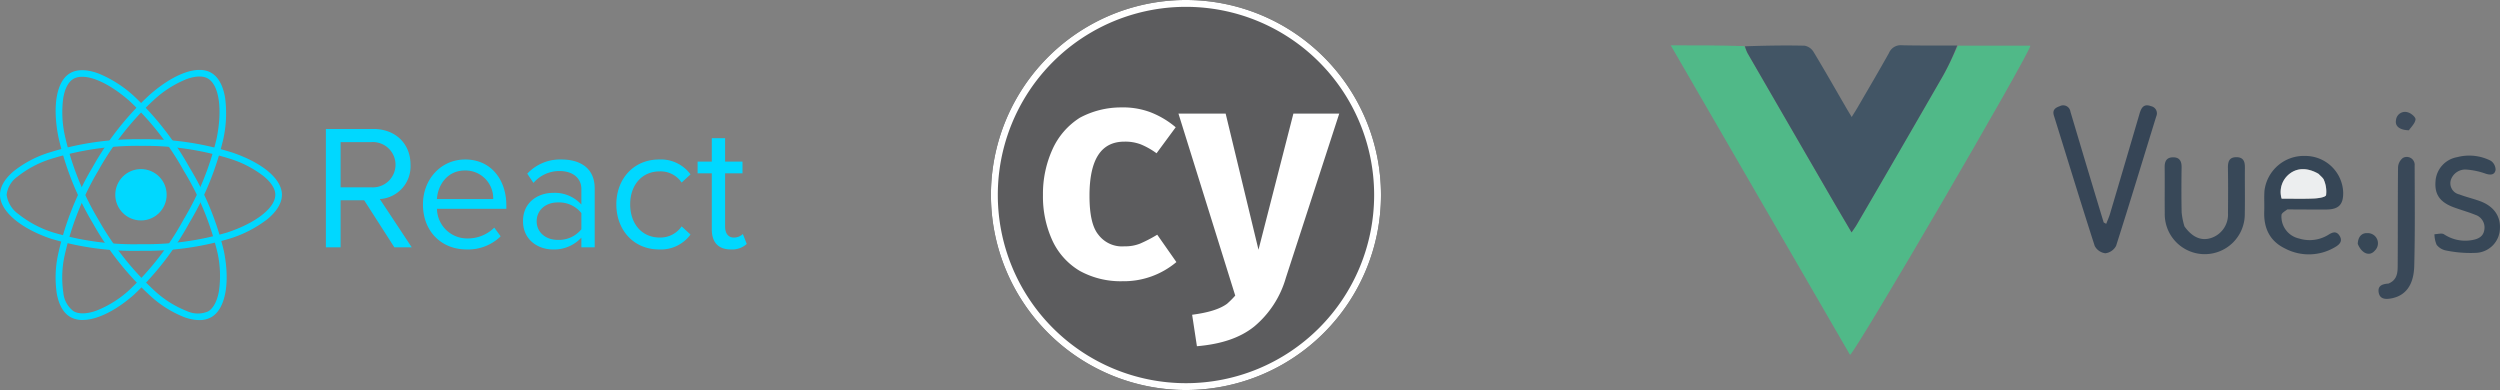<svg xmlns="http://www.w3.org/2000/svg" width="463.471" height="72.305" viewBox="0 0 463.471 72.305">
  <rect x="0" y="0" width="463.471" height="72.305" fill="#808080" stroke="none"/>
  <g id="Group_68285" data-name="Group 68285" transform="translate(-9.245)">
    <g id="Group_68200" data-name="Group 68200" transform="translate(192.958 0)">
      <g id="cypress-svgrepo-com" transform="translate(0 0)">
        <g id="Group_68201" data-name="Group 68201" transform="translate(0 0)">
          <path id="Path_270248" data-name="Path 270248" d="M39.152,3A36.152,36.152,0,1,1,3,39.152,36.132,36.132,0,0,1,39.152,3Z" transform="translate(-3 -3)"/>
          <path id="Path_270249" data-name="Path 270249" d="M39.152,3A36.152,36.152,0,1,1,3,39.152,36.132,36.132,0,0,1,39.152,3Z" transform="translate(-3 -3)" fill="#fff"/>
        </g>
        <path id="Path_270250" data-name="Path 270250" d="M42.27,7.386A34.884,34.884,0,1,1,7.386,42.27,34.864,34.864,0,0,1,42.27,7.386Z" transform="translate(-6.117 -6.117)" fill="#5c5c5e"/>
        <path id="Path_270251" data-name="Path 270251" d="M81.365,103.445a18.322,18.322,0,0,1-5.835,9.006c-2.664,2.156-6.216,3.3-10.655,3.679l-.888-5.835c2.918-.381,5.074-1.015,6.469-2.03a16.418,16.418,0,0,0,1.522-1.522L61.45,73H70.2l6.089,25.243L82.761,73h8.5ZM50.794,71.86a14.479,14.479,0,0,1,5.455.888,16.394,16.394,0,0,1,4.693,2.791l-3.552,4.82a13.913,13.913,0,0,0-2.918-1.649,8.086,8.086,0,0,0-3.044-.507c-4.313,0-6.469,3.3-6.469,10.021,0,3.425.507,5.835,1.649,7.23a5.483,5.483,0,0,0,4.82,2.156,7.443,7.443,0,0,0,2.918-.507,26.006,26.006,0,0,0,3.171-1.649l3.552,5.074a15.152,15.152,0,0,1-10.021,3.552,15.7,15.7,0,0,1-7.865-1.9A12.769,12.769,0,0,1,38.109,96.6a19.529,19.529,0,0,1-1.776-8.5,19.938,19.938,0,0,1,1.776-8.5,13.436,13.436,0,0,1,5.074-5.835A16.09,16.09,0,0,1,50.794,71.86Z" transform="translate(-26.693 -51.944)" fill="#fff"/>
      </g>
    </g>
    <g id="Page-1" transform="translate(9.245 12.962)">
      <g id="logo-_x28_1_x29_">
        <g id="Oval" transform="translate(21.373 18.383)">
          <circle id="Ellipse_7" data-name="Ellipse 7" cx="4.761" cy="4.761" r="4.761" fill="#00d8ff"/>
        </g>
        <g id="Shape" transform="translate(0 12.851)">
          <path id="Path_270311" data-name="Path 270311" d="M37.574,1318.453a53.533,53.533,0,0,1-16.74-2.258c-5.707-1.951-9.394-5.142-9.394-8.131,0-1.439.852-2.928,2.463-4.307a20.307,20.307,0,0,1,6.434-3.449,54.225,54.225,0,0,1,17.237-2.538,53.524,53.524,0,0,1,17.008,2.492c5.629,1.938,9.125,4.927,9.125,7.8,0,1.509-.936,3.076-2.705,4.534a22.175,22.175,0,0,1-7.024,3.615,54.324,54.324,0,0,1-16.4,2.24Zm0-19.456a53.759,53.759,0,0,0-16.832,2.47,19.1,19.1,0,0,0-6.041,3.222,4.809,4.809,0,0,0-2.034,3.375,5.258,5.258,0,0,0,2.174,3.568,19.778,19.778,0,0,0,6.39,3.4,52.328,52.328,0,0,0,16.343,2.192,53.093,53.093,0,0,0,16.019-2.177c5.316-1.762,8.888-4.568,8.888-6.984,0-1.071-.731-2.246-2.112-3.4a19.928,19.928,0,0,0-6.186-3.242A52.83,52.83,0,0,0,37.574,1299Z" transform="translate(-11.44 -1297.77)" fill="#00d8ff"/>
        </g>
        <g id="Shape-2" data-name="Shape" transform="translate(10.303)">
          <path id="Path_270312" data-name="Path 270312" d="M217.977,1092.762a4.5,4.5,0,0,1-2.273-.551c-1.247-.719-2.111-2.2-2.5-4.286a20.317,20.317,0,0,1,.227-7.3,54.216,54.216,0,0,1,6.412-16.2h0A54.072,54.072,0,0,1,230.5,1050.94c4.491-3.908,8.827-5.443,11.318-4.008,1.307.754,2.2,2.347,2.576,4.608a22.171,22.171,0,0,1-.377,7.891,54.318,54.318,0,0,1-6.255,15.33,53.524,53.524,0,0,1-10.319,13.373c-3.411,2.982-6.861,4.627-9.464,4.627Zm2.928-27.72h0a53.743,53.743,0,0,0-6.269,15.815,19.1,19.1,0,0,0-.226,6.843,4.808,4.808,0,0,0,1.907,3.448c.953.55,2.437.514,4.177-.1a19.783,19.783,0,0,0,6.139-3.836,52.318,52.318,0,0,0,10.063-13.062,53.079,53.079,0,0,0,6.116-14.965c1.13-5.485.483-9.982-1.61-11.189-.927-.535-2.311-.489-4,.132a19.936,19.936,0,0,0-5.9,3.739A52.842,52.842,0,0,0,220.905,1065.042Z" transform="translate(-212.97 -1046.404)" fill="#00d8ff"/>
        </g>
        <g id="Shape-3" data-name="Shape" transform="translate(10.316 0.049)">
          <path id="Path_270313" data-name="Path 270313" d="M239.863,1093.69a8.315,8.315,0,0,1-2.733-.521,20.313,20.313,0,0,1-6.208-3.841,54.214,54.214,0,0,1-10.832-13.645h0a54.079,54.079,0,0,1-6.365-15.968c-1.143-5.842-.308-10.366,2.18-11.806,1.306-.756,3.131-.732,5.279.07a22.166,22.166,0,0,1,6.648,4.267,54.332,54.332,0,0,1,10.158,13.075,53.523,53.523,0,0,1,6.433,15.619c1.171,5.916.256,10.706-2.331,12.2a4.392,4.392,0,0,1-2.229.548Zm-18.711-18.622a53.754,53.754,0,0,0,10.571,13.33,19.088,19.088,0,0,0,5.815,3.613,4.807,4.807,0,0,0,3.94.069c.952-.552,1.663-1.854,2-3.669a19.772,19.772,0,0,0-.258-7.235,52.331,52.331,0,0,0-6.291-15.242,53.087,53.087,0,0,0-9.91-12.772c-4.188-3.719-8.407-5.4-10.5-4.193-.927.536-1.578,1.758-1.883,3.531a19.941,19.941,0,0,0,.293,6.978,52.826,52.826,0,0,0,6.222,15.589h0Z" transform="translate(-213.221 -1047.358)" fill="#00d8ff"/>
        </g>
      </g>
      <g id="React" transform="translate(60.413 10.947)">
        <path id="Path_270314" data-name="Path 270314" d="M1337.031,1227.581l-5.921-8.947a6.063,6.063,0,0,0,5.691-6.382c0-3.948-2.862-6.612-6.875-6.612h-8.816v21.94h2.73v-8.717h4.375l5.592,8.717h3.223Zm-7.434-11.118h-5.756v-8.388h5.756a4.2,4.2,0,1,1,0,8.388Zm17.6,11.513a8.632,8.632,0,0,0,6.316-2.434l-1.184-1.612a6.945,6.945,0,0,1-4.9,2.006,5.6,5.6,0,0,1-5.724-5.493h12.862v-.625c0-4.77-2.829-8.52-7.631-8.52-4.539,0-7.829,3.717-7.829,8.322,0,4.967,3.388,8.355,8.092,8.355Zm4.934-9.342H1341.7c.132-2.434,1.809-5.3,5.2-5.3a5.15,5.15,0,0,1,5.23,5.3h0Zm18.815,8.947V1216.66c0-3.849-2.8-5.362-6.151-5.362a8.316,8.316,0,0,0-6.349,2.632l1.151,1.71a6.311,6.311,0,0,1,4.868-2.2c2.3,0,4.013,1.217,4.013,3.356v2.862a6.643,6.643,0,0,0-5.263-2.171c-2.7,0-5.559,1.678-5.559,5.23s2.862,5.263,5.559,5.263a6.873,6.873,0,0,0,5.263-2.2v1.809h2.467Zm-6.842-1.382c-2.3,0-3.915-1.447-3.915-3.454s1.612-3.487,3.915-3.487a5.32,5.32,0,0,1,4.375,1.974v2.994a5.321,5.321,0,0,1-4.375,1.974h0Zm18.783,1.776a6.8,6.8,0,0,0,5.822-2.763l-1.645-1.513a4.791,4.791,0,0,1-4.046,2.072c-3.388,0-5.493-2.632-5.493-6.151s2.105-6.118,5.493-6.118a4.711,4.711,0,0,1,4.046,2.072l1.645-1.513a6.8,6.8,0,0,0-5.822-2.763c-4.736,0-7.927,3.618-7.927,8.322,0,4.737,3.191,8.355,7.927,8.355h0Zm13.289,0a4.031,4.031,0,0,0,2.961-1.02l-.724-1.842a2.38,2.38,0,0,1-1.678.658c-1.086,0-1.612-.855-1.612-2.04v-9.868h3.224v-2.171h-3.224v-4.342h-2.467v4.342h-2.632v2.171h2.632v10.395c0,2.368,1.184,3.717,3.519,3.717h0Z" transform="translate(-1321.11 -1205.64)" fill="#00d8ff"/>
      </g>
    </g>
    <g id="Vue.js" transform="translate(318.973 8.388)">
      <path id="Path_270316" data-name="Path 270316" d="M65.411,51.332H78.839C78.4,53.361,46.787,107.548,45.4,108.669l-33.246-57.4c4.758,0,9.117,0,13.626.145.307.536.416.953.624,1.314q7.571,13.105,15.163,26.2c1.324,2.284,2.67,4.554,4.119,7.024.4-.6.687-.972.921-1.375q8.043-13.851,16.059-27.716C63.685,55.076,64.5,53.176,65.411,51.332Z" transform="translate(-12.149 -51.254)" fill="#50b988"/>
      <path id="Path_270317" data-name="Path 270317" d="M94.381,51.286a45.512,45.512,0,0,1-2.6,5.544Q83.8,70.714,75.725,84.546c-.234.4-.518.776-.921,1.375-1.449-2.47-2.8-4.74-4.119-7.024Q63.094,65.8,55.522,52.7a6.572,6.572,0,0,1-.478-1.278c3.682-.127,7.37-.2,11.054-.111a2.456,2.456,0,0,1,1.649,1.136c2.1,3.474,4.1,7.006,6.142,10.518.265.457.544.907.939,1.565.424-.688.763-1.211,1.076-1.75,1.958-3.373,3.943-6.731,5.843-10.137a2.345,2.345,0,0,1,2.382-1.413C87.494,51.311,90.863,51.263,94.381,51.286Z" transform="translate(-41.271 -51.227)" fill="#425565"/>
      <path id="Path_270318" data-name="Path 270318" d="M239.1,96.574c1.13,3.753,2.221,7.382,3.324,11.009.022.072.165.108.478.3.243-.632.514-1.217.7-1.828q2.759-9.291,5.481-18.593c.331-1.138.805-1.9,2.134-1.392a1.345,1.345,0,0,1,.975,1.86c-2.479,8.01-4.9,16.038-7.452,24.023a2.6,2.6,0,0,1-1.988,1.382,2.562,2.562,0,0,1-1.978-1.36c-2.592-8.029-5.048-16.1-7.563-24.155-.34-1.09.3-1.478,1.1-1.759a1.35,1.35,0,0,1,1.959,1.026C237.2,90.209,238.134,93.329,239.1,96.574Z" transform="translate(-162.166 -74.771)" fill="#364556"/>
      <path id="Path_270319" data-name="Path 270319" d="M359.111,125.055c-.48.343-1.062.669-1.088,1.034a4.159,4.159,0,0,0,3.273,4.359,6.569,6.569,0,0,0,5.406-.684c.728-.451,1.468-.79,2.076.155.652,1.014-.008,1.649-.772,2.093a9.482,9.482,0,0,1-9.361.266c-2.807-1.365-3.931-3.778-3.821-6.841.046-1.282-.047-2.572.046-3.849a7.341,7.341,0,0,1,7.542-6.449,7.02,7.02,0,0,1,7.048,6.7c.059,2.3-.811,3.219-3.135,3.232-2.353.013-4.706-.011-7.214-.019m5.716-6.651c-1.957-1.121-3.913-1.1-5.383.11a4.254,4.254,0,0,0-1.391,4.54c2.057,0,4.03.058,6-.028.791-.035,2.122-.225,2.237-.624a5.4,5.4,0,0,0-.373-2.735C365.794,119.245,365.328,118.925,364.827,118.4Z" transform="translate(-244.79 -94.617)" fill="#364656"/>
      <path id="Path_270320" data-name="Path 270320" d="M301.015,128.7c1.474,2.056,3.157,2.748,4.983,2.137a4.565,4.565,0,0,0,3.085-4.588c.024-2.781.038-5.563-.009-8.344-.02-1.175.2-2.048,1.6-2.035,1.291.012,1.558.834,1.547,1.944-.03,2.835.033,5.671-.022,8.5a7.421,7.421,0,1,1-14.838-.1c-.029-2.835.017-5.67-.017-8.5-.013-1.09.365-1.795,1.514-1.818,1.231-.025,1.643.687,1.625,1.863-.043,2.781-.05,5.563.009,8.344A13.189,13.189,0,0,0,301.015,128.7Z" transform="translate(-205.769 -95.118)" fill="#384858"/>
      <path id="Path_270321" data-name="Path 270321" d="M456.239,119.315a2.116,2.116,0,0,0,1.516,2.854c1.245.471,2.552.778,3.8,1.23,2.56.924,3.876,2.791,3.72,5.175a4.63,4.63,0,0,1-4.49,4.427,22.494,22.494,0,0,1-5.511-.444,2.846,2.846,0,0,1-1.732-1.06,5.069,5.069,0,0,1-.4-1.954c.6-.01,1.348-.257,1.766.012a7.117,7.117,0,0,0,5.048,1.1c1.151-.168,2.241-.58,2.43-1.941a2.465,2.465,0,0,0-1.7-2.777c-1.285-.517-2.627-.89-3.93-1.367-2.577-.944-3.59-2.37-3.425-4.756a4.856,4.856,0,0,1,4.036-4.56,8.767,8.767,0,0,1,6.233.682,2.033,2.033,0,0,1,.871,1.687c-.18.972-.978.991-1.9.674a13.615,13.615,0,0,0-3.4-.731A2.826,2.826,0,0,0,456.239,119.315Z" transform="translate(-311.548 -94.51)" fill="#374757"/>
      <path id="Path_270322" data-name="Path 270322" d="M422.683,139.164c1.73-.726,1.693-2.206,1.7-3.575.04-5.98,0-11.96.063-17.939a2.35,2.35,0,0,1,.893-1.769,1.466,1.466,0,0,1,2.187,1.423c.015,6.193.087,12.389-.074,18.578-.095,3.656-1.681,5.6-4.367,6.053-1.015.17-2.039.108-2.235-1.16C420.665,139.555,421.545,139.243,422.683,139.164Z" transform="translate(-289.606 -94.983)" fill="#394858"/>
      <path id="Path_270323" data-name="Path 270323" d="M408.841,161.684c.041-1.272.707-2.039,1.767-1.99a1.887,1.887,0,0,1,1.375,3.265C411.024,164.075,409.556,163.479,408.841,161.684Z" transform="translate(-281.467 -124.865)" fill="#374756"/>
      <path id="Path_270324" data-name="Path 270324" d="M433.235,93.142c-1.718-.038-2.605-.758-2.383-1.9a1.674,1.674,0,0,1,2.257-1.4c.56.152,1.4.884,1.36,1.279C434.4,91.809,433.754,92.448,433.235,93.142Z" transform="translate(-296.388 -77.38)" fill="#3c4a5a"/>
      <path id="Path_270325" data-name="Path 270325" d="M371.458,123.672c.405.444.871.764.992,1.185a5.4,5.4,0,0,1,.373,2.735c-.115.4-1.446.59-2.237.624-1.967.086-3.941.028-6,.028a4.254,4.254,0,0,1,1.391-4.54C367.45,122.493,369.406,122.474,371.458,123.672Z" transform="translate(-251.325 -99.808)" fill="#eceeef"/>
    </g>
  </g>
</svg>
